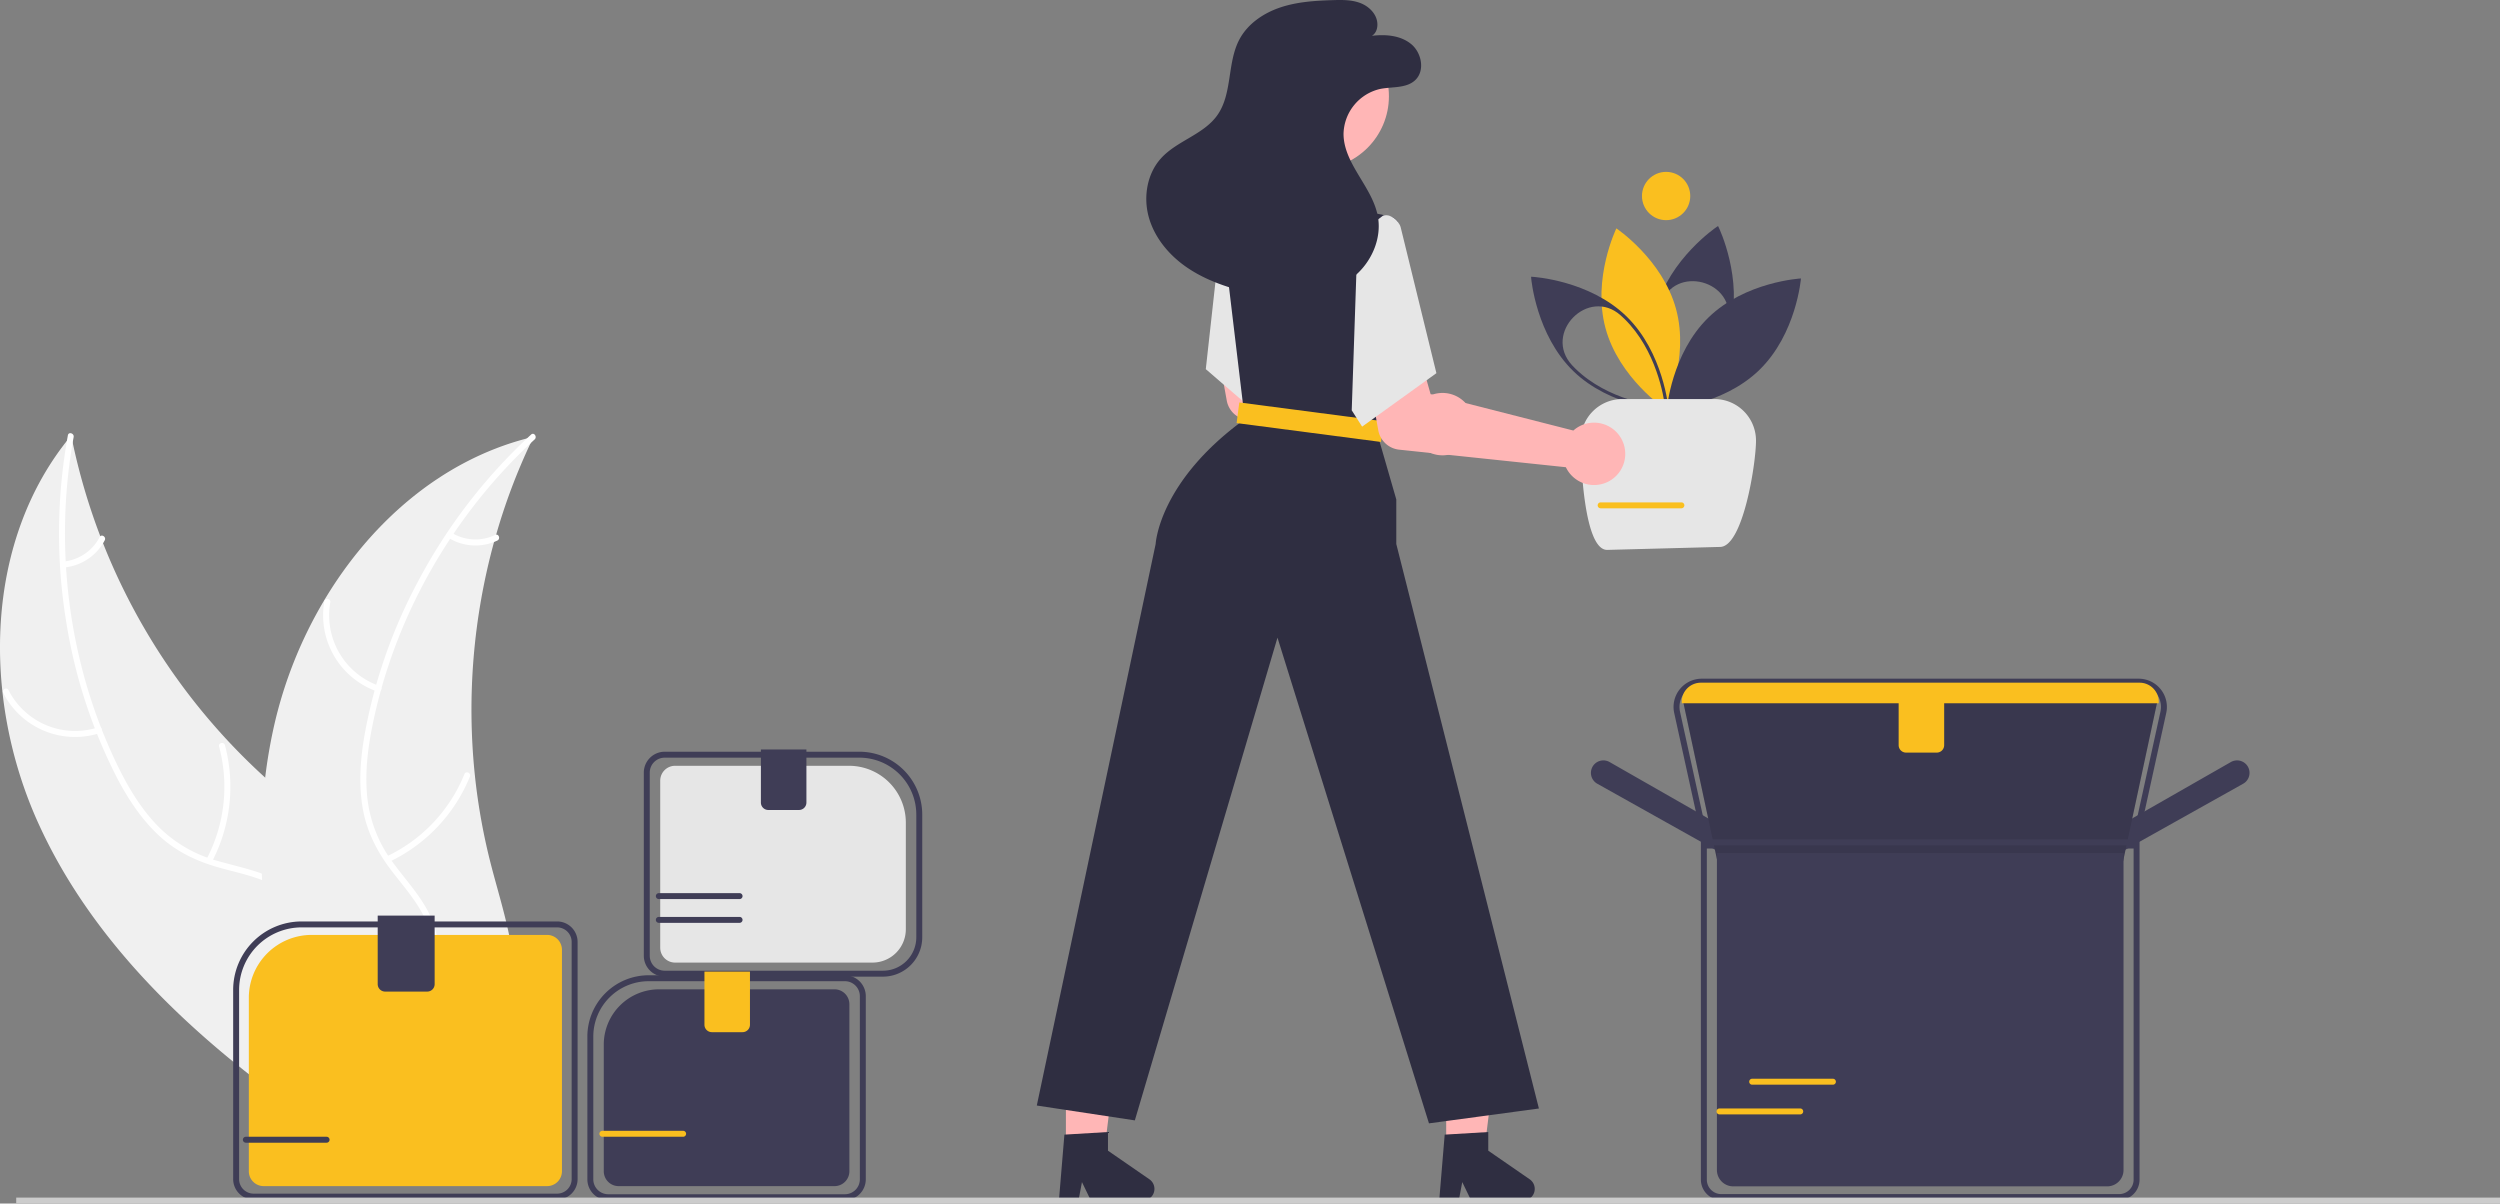 <svg data-name="Layer 1" xmlns="http://www.w3.org/2000/svg" width="841.457" height="405.087" viewBox="0 0 841.457 405.087" xmlns:xlink="http://www.w3.org/1999/xlink"><rect x="0" y="0" width="841.457" height="405.087" fill="#808080" stroke="none"/><path d="M192.092,524.368c-18.936-41.884-18.238-94.975,11.15-130.319a211.783,211.783,0,0,0,75.801,124.082c15.13,11.947,33.202,23.659,37.335,42.488,2.572,11.716-1.074,24.109-7.376,34.314-6.303,10.206-15.088,18.602-23.773,26.875l-.974,2.831C246.463,598.475,211.028,566.253,192.092,524.368Z" transform="translate(-179.271 -247.456)" fill="#f0f0f0"/><path d="M204.06,394.56c-6.763,37.034-1.739,76.468,14.7,110.398,3.554,7.336,7.798,14.468,13.479,20.367A44.709,44.709,0,0,0,252.538,537.227c7.147,2.087,14.7,3.394,21.216,7.182,6.868,3.993,11.13,10.692,12.79,18.375,2.032,9.4.564,18.97-1.196,28.278-1.954,10.335-4.148,21.039-1.316,31.428.343,1.259-1.63,1.718-1.973.461-4.927-18.076,4.652-35.903,3.313-54.077-.625-8.48-3.809-16.823-11.08-21.736-6.358-4.296-14.145-5.651-21.401-7.701-7.618-2.153-14.46-5.442-20.281-10.897-5.955-5.58-10.487-12.562-14.213-19.774a175.619,175.619,0,0,1-16.873-52.231,184.228,184.228,0,0,1,.598-62.572c.234-1.279,2.168-.673,1.936.598Z" transform="translate(-179.271 -247.456)" fill="#fff"/><path d="M212.835,494.212a27.158,27.158,0,0,1-32.472-13.503c-.589-1.163,1.19-2.133,1.78-.969a25.148,25.148,0,0,0,30.231,12.499c1.24-.404,1.693,1.571.461,1.973Z" transform="translate(-179.271 -247.456)" fill="#fff"/><path d="M248.775,536.646a52.346,52.346,0,0,0,4.234-37.912c-.339-1.26,1.635-1.719,1.973-.461a54.447,54.447,0,0,1-4.486,39.442c-.611,1.154-2.329.079-1.721-1.069Z" transform="translate(-179.271 -247.456)" fill="#fff"/><path d="M200.76,436.453a15.373,15.373,0,0,0,12.047-8.225c.596-1.161,2.313-.085,1.721,1.069a17.227,17.227,0,0,1-13.307,9.129,1.047,1.047,0,0,1-1.217-.756,1.018,1.018,0,0,1,.756-1.217Z" transform="translate(-179.271 -247.456)" fill="#fff"/><path d="M358.873,394.459c-.352.736-.704,1.472-1.047,2.222a202.454,202.454,0,0,0-11.557,30.74c-.246.811-.483,1.637-.705,2.454a213.431,213.431,0,0,0-6.483,78.311,207.268,207.268,0,0,0,5.623,30.986c3.671,14.047,8.768,28.985,7.618,43.011a35.557,35.557,0,0,1-.582,4.362L287.784,625.61c-.19.016-.372.047-.562.063L284.74,627.349c-.174-.515-.343-1.053-.516-1.568-.102-.298-.19-.605-.292-.904-.063-.202-.126-.404-.195-.582-.021-.067-.042-.135-.055-.187-.069-.178-.114-.351-.174-.515q-1.43-4.506-2.802-9.048c-.009-.015-.009-.015-.004-.038-6.909-23.088-11.951-46.956-13.21-70.83-.038-.718-.085-1.451-.093-2.187a197.78,197.78,0,0,1,1.115-32.256,174.851,174.851,0,0,1,2.994-17.436A145.397,145.397,0,0,1,288.353,449.574c15.541-26.122,39.263-46.982,68.296-54.557C357.392,394.823,358.121,394.638,358.873,394.459Z" transform="translate(-179.271 -247.456)" fill="#f0f0f0"/><path d="M359.225,395.359c-27.697,25.498-47.428,60.009-54.73,96.997-1.579,7.997-2.485,16.246-1.5,24.378a44.709,44.709,0,0,0,9.042,21.723c4.45,5.97,9.694,11.56,12.616,18.508,3.08,7.323,2.449,15.238-.85,22.372-4.037,8.729-10.97,15.486-17.98,21.858-7.783,7.075-15.979,14.301-19.973,24.302-.484,1.212-2.336.39-1.853-.82,6.949-17.399,25.331-25.866,35.203-41.182,4.607-7.147,7.087-15.726,4.24-24.026-2.49-7.258-7.892-13.028-12.451-19.034-4.786-6.306-8.269-13.051-9.633-20.911-1.395-8.041-.81-16.343.557-24.346a175.619,175.619,0,0,1,17.975-51.862A184.227,184.227,0,0,1,358.039,393.716c.957-.881,2.136.768,1.186,1.643Z" transform="translate(-179.271 -247.456)" fill="#fff"/><path d="M306.234,480.208a27.158,27.158,0,0,1-17.797-30.331c.23-1.283,2.234-.987,2.004.298a25.148,25.148,0,0,0,16.613,28.181c1.233.424.406,2.274-.82,1.853Z" transform="translate(-179.271 -247.456)" fill="#fff"/><path d="M309.381,535.728A52.346,52.346,0,0,0,335.588,508.006c.488-1.21,2.34-.389,1.853.82a54.447,54.447,0,0,1-27.329,28.791c-1.183.554-1.907-1.339-.73-1.89Z" transform="translate(-179.271 -247.456)" fill="#fff"/><path d="M331.367,426.821a15.373,15.373,0,0,0,14.571.686c1.175-.568,1.898,1.325.73,1.89a17.227,17.227,0,0,1-16.121-.723,1.047,1.047,0,0,1-.516-1.336,1.018,1.018,0,0,1,1.336-.516Z" transform="translate(-179.271 -247.456)" fill="#fff"/><g id="e36d5192-81ed-4486-9dc7-3aabf5bf620f" data-name="Group 228"><path id="eec6541e-7182-40d2-8839-37d6db66ade2-1264" data-name="Path 3042" d="M740.665,385.914l-.272-.559c-.083-.17-8.228-17.2-3.687-33.986s20.159-27.387,20.315-27.492l.516-.345.272.559c.083.17,8.228,17.2,3.687,33.986s-20.16,27.388-20.317,27.492Zm20.177-29.735c3.048-14.314-18.187-20.026-22.633-6.083q-.244.767-.457,1.552c-3.966,14.656,1.991,29.55,3.35,32.645,2.734-1.989,15.385-11.844,19.351-26.5h0Q760.669,356.992,760.842,356.179Z" transform="translate(-179.271 -247.456)" fill="#3f3d56"/><path id="a9014b65-d248-4059-8312-b45b24de232b-1265" data-name="Path 3043" d="M719.661,357.936c4.541,16.787,20.1,27.183,20.1,27.183s8.192-16.82,3.651-33.607-20.1-27.183-20.1-27.183S715.12,341.149,719.661,357.936Z" transform="translate(-179.271 -247.456)" fill="#fabf1f"/><path id="ab25dc1f-49f0-4119-9b11-8880659579f8-1266" data-name="Path 3044" d="M740.912,385.679l-.62-.034c-.189-.01-19.028-1.171-31.491-13.3s-14.129-30.933-14.145-31.122l-.051-.618.62.034c.189.01,19.028,1.171,31.49,13.3s14.13,30.933,14.145,31.122Zm-31.355-14.109c10.882,10.6,26.788,12.627,30.155,12.946-.409-3.357-2.869-19.2-13.752-29.8h0q-.584-.568-1.186-1.103c-10.929-9.731-26.289,6.001-16.376,16.765Q708.962,370.989,709.557,371.57Z" transform="translate(-179.271 -247.456)" fill="#3f3d56"/><path id="eb5ac145-5caa-4eb9-a8bf-cd04614f452d-1267" data-name="Path 3045" d="M754.3,354.328c-12.461,12.13-13.983,30.777-13.983,30.777s18.681-1.02,31.142-13.15,13.986-30.778,13.986-30.778S766.761,342.197,754.3,354.328Z" transform="translate(-179.271 -247.456)" fill="#3f3d56"/><circle id="fe2e9284-0c2b-4a15-b6a0-6b994e8a2442" data-name="Ellipse 585" cx="560.785" cy="65.976" r="8.126" fill="#fabf1f"/><path id="a86ae965-8410-4628-8d67-c8bdb55cc5ff-1268" data-name="Rectangle 453" d="M725.312,381.767h31a14,14,0,0,1,14,14h0c0,7.732-4.382,35.777-12.114,35.777l-38,1c-7.732,0-8.886-29.045-8.886-36.777h0A14,14,0,0,1,725.312,381.767Z" transform="translate(-179.271 -247.456)" fill="#e6e6e6"/></g><path id="a084342b-ec68-4bf1-835e-e1a712a99507-1269" data-name="Path 3068" d="M659.155,381.361a10.528,10.528,0,0,0-1.316,1.007l-48.054-12.251-3.278-11.593-18.144,2.661,3.809,21.088a8,8,0,0,0,7.035,6.534l56.111,5.909a10.5,10.5,0,1,0,3.839-13.355Z" transform="translate(-179.271 -247.456)" fill="#ffb6b6"/><path id="b5ab2668-a5cc-41bf-8089-de1c0694ee81-1270" data-name="Path 3070" d="M585.12,371.708l12.38,10.68,17.32,14.93,7.65-39.14.8-4.07.63-3.23-17.55-30.57-14.63.84-1,.06-.02.22-.23,2.05-3,26.98-.07.65Z" transform="translate(-179.271 -247.456)" fill="#e6e6e6"/><path id="a48a89e5-5415-44e6-8741-1c2f93951686-1271" data-name="Path 3071" d="M666.038,639.383h12.26l5.833-47.288h-18.095Z" transform="translate(-179.271 -247.456)" fill="#ffb6b6"/><path id="b4ab5075-ce23-46e9-939e-e287d4f4a486-1272" data-name="Path 3073" d="M538.038,640.383h12.26l5.833-47.288h-18.095Z" transform="translate(-179.271 -247.456)" fill="#ffb6b6"/><path id="b77a2f94-428a-4b99-b464-6e051b4fe742-1273" data-name="Path 3075" d="M528.239,619.558l33,5,48.01-162.48,50.99,163.48,37-5-48-190v-15l-6.5-22.5.68-6.09,4.73-42.59,2.05-18.47.133-1.193a4.056,4.056,0,0,0-3.193-4.417h0l-15.4-3.24h-25.166l-14.85,4.09-1.02.28-.46.13.23,1.92,3.48,29.18.19,1.6,3.36,28.13.74,6.17c-29,21-30,42-30,42Z" transform="translate(-179.271 -247.456)" fill="#2f2e41"/><circle id="b29dce1d-f666-44df-985a-547bf779e1a4" data-name="Ellipse 592" cx="442.925" cy="32.391" r="24.561" fill="#ffb6b6"/><rect id="a7f6a896-dcf1-4596-b70f-da8ad38f22ed" data-name="Rectangle 456" x="616.738" y="365.062" width="7" height="49" transform="translate(-25.737 706.589) rotate(-82.549)" fill="#fabf1f"/><path id="bd729490-aac7-4879-a04d-c9e945275ef2-1274" data-name="Path 3076" d="M710.155,391.361a10.528,10.528,0,0,0-1.316,1.007l-48.054-12.251-3.278-11.593-18.144,2.661,3.809,21.088a8,8,0,0,0,7.035,6.534l56.111,5.909a10.5,10.5,0,1,0,3.839-13.355Z" transform="translate(-179.271 -247.456)" fill="#ffb6b6"/><path id="b6be5ba1-6394-41ea-b0bb-2e259093a5f0-1275" data-name="Path 3077" d="M636.239,326.558l8.5-6.5c2.3-.872,5.447,1.605,6,4l12,49-25,18-3.5-5.5Z" transform="translate(-179.271 -247.456)" fill="#e6e6e6"/><path id="b6feaf63-857f-49b2-8f08-fe1d6a64856c-1276" data-name="Path 3079" d="M641.017,259.512c4.593-.563,9.634-.165,13.214,2.767s4.736,9.028,1.346,12.178c-3,2.789-7.693,2.133-11.713,2.926a15.854,15.854,0,0,0-12.384,15.157c.06,10.174,9.824,17.879,11.578,27.9,1.2,6.84-1.688,14.038-6.675,18.87s-11.843,7.443-18.751,8.15-13.893-.373-20.606-2.148c-6.741-1.782-13.378-4.311-19.034-8.388s-10.293-9.826-12.109-16.558-.512-14.451,4.168-19.62c5.359-5.919,14.274-7.954,18.91-14.456,5.2-7.288,3.273-17.666,7.479-25.567,2.808-5.275,8.125-8.873,13.792-10.769s11.719-2.27,17.692-2.453c3.14-.1,6.375-.129,9.3,1.016s5.5,3.753,5.648,6.891S641.017,259.512,641.017,259.512Z" transform="translate(-179.271 -247.456)" fill="#2f2e41"/><path d="M366.792,651.216H264.641a6.898,6.898,0,0,1-6.89-6.891v-63.688a23.065,23.065,0,0,1,23.04-23.039h86.001a6.898,6.898,0,0,1,6.89,6.89v79.837A6.898,6.898,0,0,1,366.792,651.216Zm-86.001-91.617a21.064,21.064,0,0,0-21.04,21.039v63.688a4.896,4.896,0,0,0,4.89,4.891H366.792a4.896,4.896,0,0,0,4.89-4.891V564.488a4.895,4.895,0,0,0-4.89-4.89Z" transform="translate(-179.271 -247.456)" fill="#3f3d56"/><path d="M284.17,562.13a21.173,21.173,0,0,0-21.149,21.149v58.405a5.006,5.006,0,0,0,5,5h95.392a5.006,5.006,0,0,0,5-5V567.13a5.006,5.006,0,0,0-5-5Z" transform="translate(-179.271 -247.456)" fill="#fabf1f"/><path d="M323.066,581.207h-14.166a2.503,2.503,0,0,1-2.5-2.5V555.63h19.166V578.707A2.503,2.503,0,0,1,323.066,581.207Z" transform="translate(-179.271 -247.456)" fill="#3f3d56"/><path d="M890.377,535.833l4.374-11.661.157-.09,35.238-20.136a4.211,4.211,0,0,1,1.217-.462,4.195,4.195,0,0,1,2.914,7.766Z" transform="translate(-179.271 -247.456)" fill="#3f3d56"/><path d="M760.793,535.833l-43.894-24.581a4.196,4.196,0,0,1,2.915-7.768,4.203,4.203,0,0,1,1.217.462l35.395,20.226Z" transform="translate(-179.271 -247.456)" fill="#3f3d56"/><path id="a917e09e-7501-48ae-a084-2a300f5c05f4-1277" data-name="Path 3060" d="M893.879,537.281H757.293l-11.488-53.613h159.562Z" transform="translate(-179.271 -247.456)" fill="#3f3d56"/><path d="M898.377,533.059h-145.582l-10.014-45.622a9.509,9.509,0,0,1,9.287-11.547H899.105a9.508,9.508,0,0,1,9.286,11.547Zm-143.974-2H896.768l9.669-44.052a7.507,7.507,0,0,0-7.333-9.117H752.067a7.508,7.508,0,0,0-7.333,9.118Z" transform="translate(-179.271 -247.456)" fill="#3f3d56"/><path id="be148f51-17c4-4ec3-8125-b7d3e9443af6-1278" data-name="Path 3061" d="M893.879,537.281H757.293l-11.488-53.613h159.562Z" transform="translate(-179.271 -247.456)" opacity="0.1" style="isolation:isolate"/><path d="M892.555,651.366H758.616a6.861,6.861,0,0,1-6.853-6.853V529.989h147.645V644.514A6.861,6.861,0,0,1,892.555,651.366ZM753.763,531.989V644.514a4.858,4.858,0,0,0,4.853,4.853H892.555a4.858,4.858,0,0,0,4.853-4.853V531.989Z" transform="translate(-179.271 -247.456)" fill="#3f3d56"/><path d="M757.155,534.589V641.266a5.507,5.507,0,0,0,5.5,5.5H888.517a5.507,5.507,0,0,0,5.5-5.5V534.589Z" transform="translate(-179.271 -247.456)" fill="#3f3d56"/><path d="M905.867,484.168h-160.562v-.5A6.435,6.435,0,0,1,751.732,477.24H899.439a6.436,6.436,0,0,1,6.428,6.428Z" transform="translate(-179.271 -247.456)" fill="#fabf1f"/><path d="M401.077,580.447A18.607,18.607,0,0,0,382.491,599.033v42.653a5.006,5.006,0,0,0,5,5h72.667a5.006,5.006,0,0,0,5-5V585.447a5.006,5.006,0,0,0-5-5Z" transform="translate(-179.271 -247.456)" fill="#3f3d56"/><path d="M476.441,576.181H402.996a7.037,7.037,0,0,1-7.029-7.028V507.503a7.037,7.037,0,0,1,7.029-7.029h65.541a21.169,21.169,0,0,1,21.146,21.146v41.321A13.256,13.256,0,0,1,476.441,576.181Zm-73.445-73.707a5.035,5.035,0,0,0-5.029,5.029v61.649a5.035,5.035,0,0,0,5.029,5.028H476.441a11.253,11.253,0,0,0,11.241-11.24V521.619a19.167,19.167,0,0,0-19.146-19.146Z" transform="translate(-179.271 -247.456)" fill="#3f3d56"/><path d="M463.653,651.42H383.996a7.037,7.037,0,0,1-7.029-7.028v-48.062a20.639,20.639,0,0,1,20.616-20.616h66.07a7.037,7.037,0,0,1,7.029,7.029v61.649A7.037,7.037,0,0,1,463.653,651.42Zm-66.07-73.707a18.637,18.637,0,0,0-18.616,18.616v48.062a5.035,5.035,0,0,0,5.029,5.028h79.657a5.035,5.035,0,0,0,5.029-5.028V582.742a5.035,5.035,0,0,0-5.029-5.029Z" transform="translate(-179.271 -247.456)" fill="#3f3d56"/><path d="M406.491,505.208a5.006,5.006,0,0,0-5,5v56.239a5.006,5.006,0,0,0,5,5h66.456A11.224,11.224,0,0,0,484.158,560.235V524.324A19.138,19.138,0,0,0,465.041,505.208Z" transform="translate(-179.271 -247.456)" fill="#e6e6e6"/><path d="M448.196,520.084H437.874a2.503,2.503,0,0,1-2.5-2.5v-17.876h15.322v17.876A2.503,2.503,0,0,1,448.196,520.084Z" transform="translate(-179.271 -247.456)" fill="#3f3d56"/><path d="M665.531,629.35l14.667-.875v6.284l13.944,9.63a3.925,3.925,0,0,1-2.23,7.155h-17.461l-3.01-6.216-1.175,6.216H663.682Z" transform="translate(-179.271 -247.456)" fill="#2f2e41"/><path d="M537.531,629.35l14.667-.875v6.284l13.944,9.63a3.925,3.925,0,0,1-2.23,7.155h-17.461l-3.01-6.216-1.175,6.216H535.682Z" transform="translate(-179.271 -247.456)" fill="#2f2e41"/><path d="M289.198,632.071H262.021a1,1,0,0,1,0-2h27.177a1,1,0,1,1,0,2Z" transform="translate(-179.271 -247.456)" fill="#3f3d56"/><path d="M409.198,630.071H382.021a1,1,0,0,1,0-2h27.177a1,1,0,1,1,0,2Z" transform="translate(-179.271 -247.456)" fill="#fabf1f"/><path d="M785.198,622.544H758.021a1,1,0,0,1,0-2h27.177a1,1,0,0,1,0,2Z" transform="translate(-179.271 -247.456)" fill="#fabf1f"/><path d="M796.198,612.544H769.021a1,1,0,0,1,0-2h27.177a1,1,0,0,1,0,2Z" transform="translate(-179.271 -247.456)" fill="#fabf1f"/><path d="M745.198,418.544H718.021a1,1,0,0,1,0-2h27.177a1,1,0,0,1,0,2Z" transform="translate(-179.271 -247.456)" fill="#fabf1f"/><path d="M428.198,558.071H401.021a1,1,0,0,1,0-2h27.177a1,1,0,1,1,0,2Z" transform="translate(-179.271 -247.456)" fill="#3f3d56"/><path d="M428.198,550.071H401.021a1,1,0,0,1,0-2h27.177a1,1,0,1,1,0,2Z" transform="translate(-179.271 -247.456)" fill="#3f3d56"/><path d="M831.146,500.771H820.824a2.503,2.503,0,0,1-2.5-2.5v-17.876h15.322v17.876A2.503,2.503,0,0,1,831.146,500.771Z" transform="translate(-179.271 -247.456)" fill="#fabf1f"/><rect id="af895076-55e2-4ce3-b817-4381b6fe19d2" data-name="Rectangle 450" x="5.457" y="403.087" width="836" height="2" fill="#ccc"/><path d="M429.196,594.866H418.874a2.503,2.503,0,0,1-2.5-2.5V574.49h15.322v17.876A2.503,2.503,0,0,1,429.196,594.866Z" transform="translate(-179.271 -247.456)" fill="#fabf1f"/></svg>